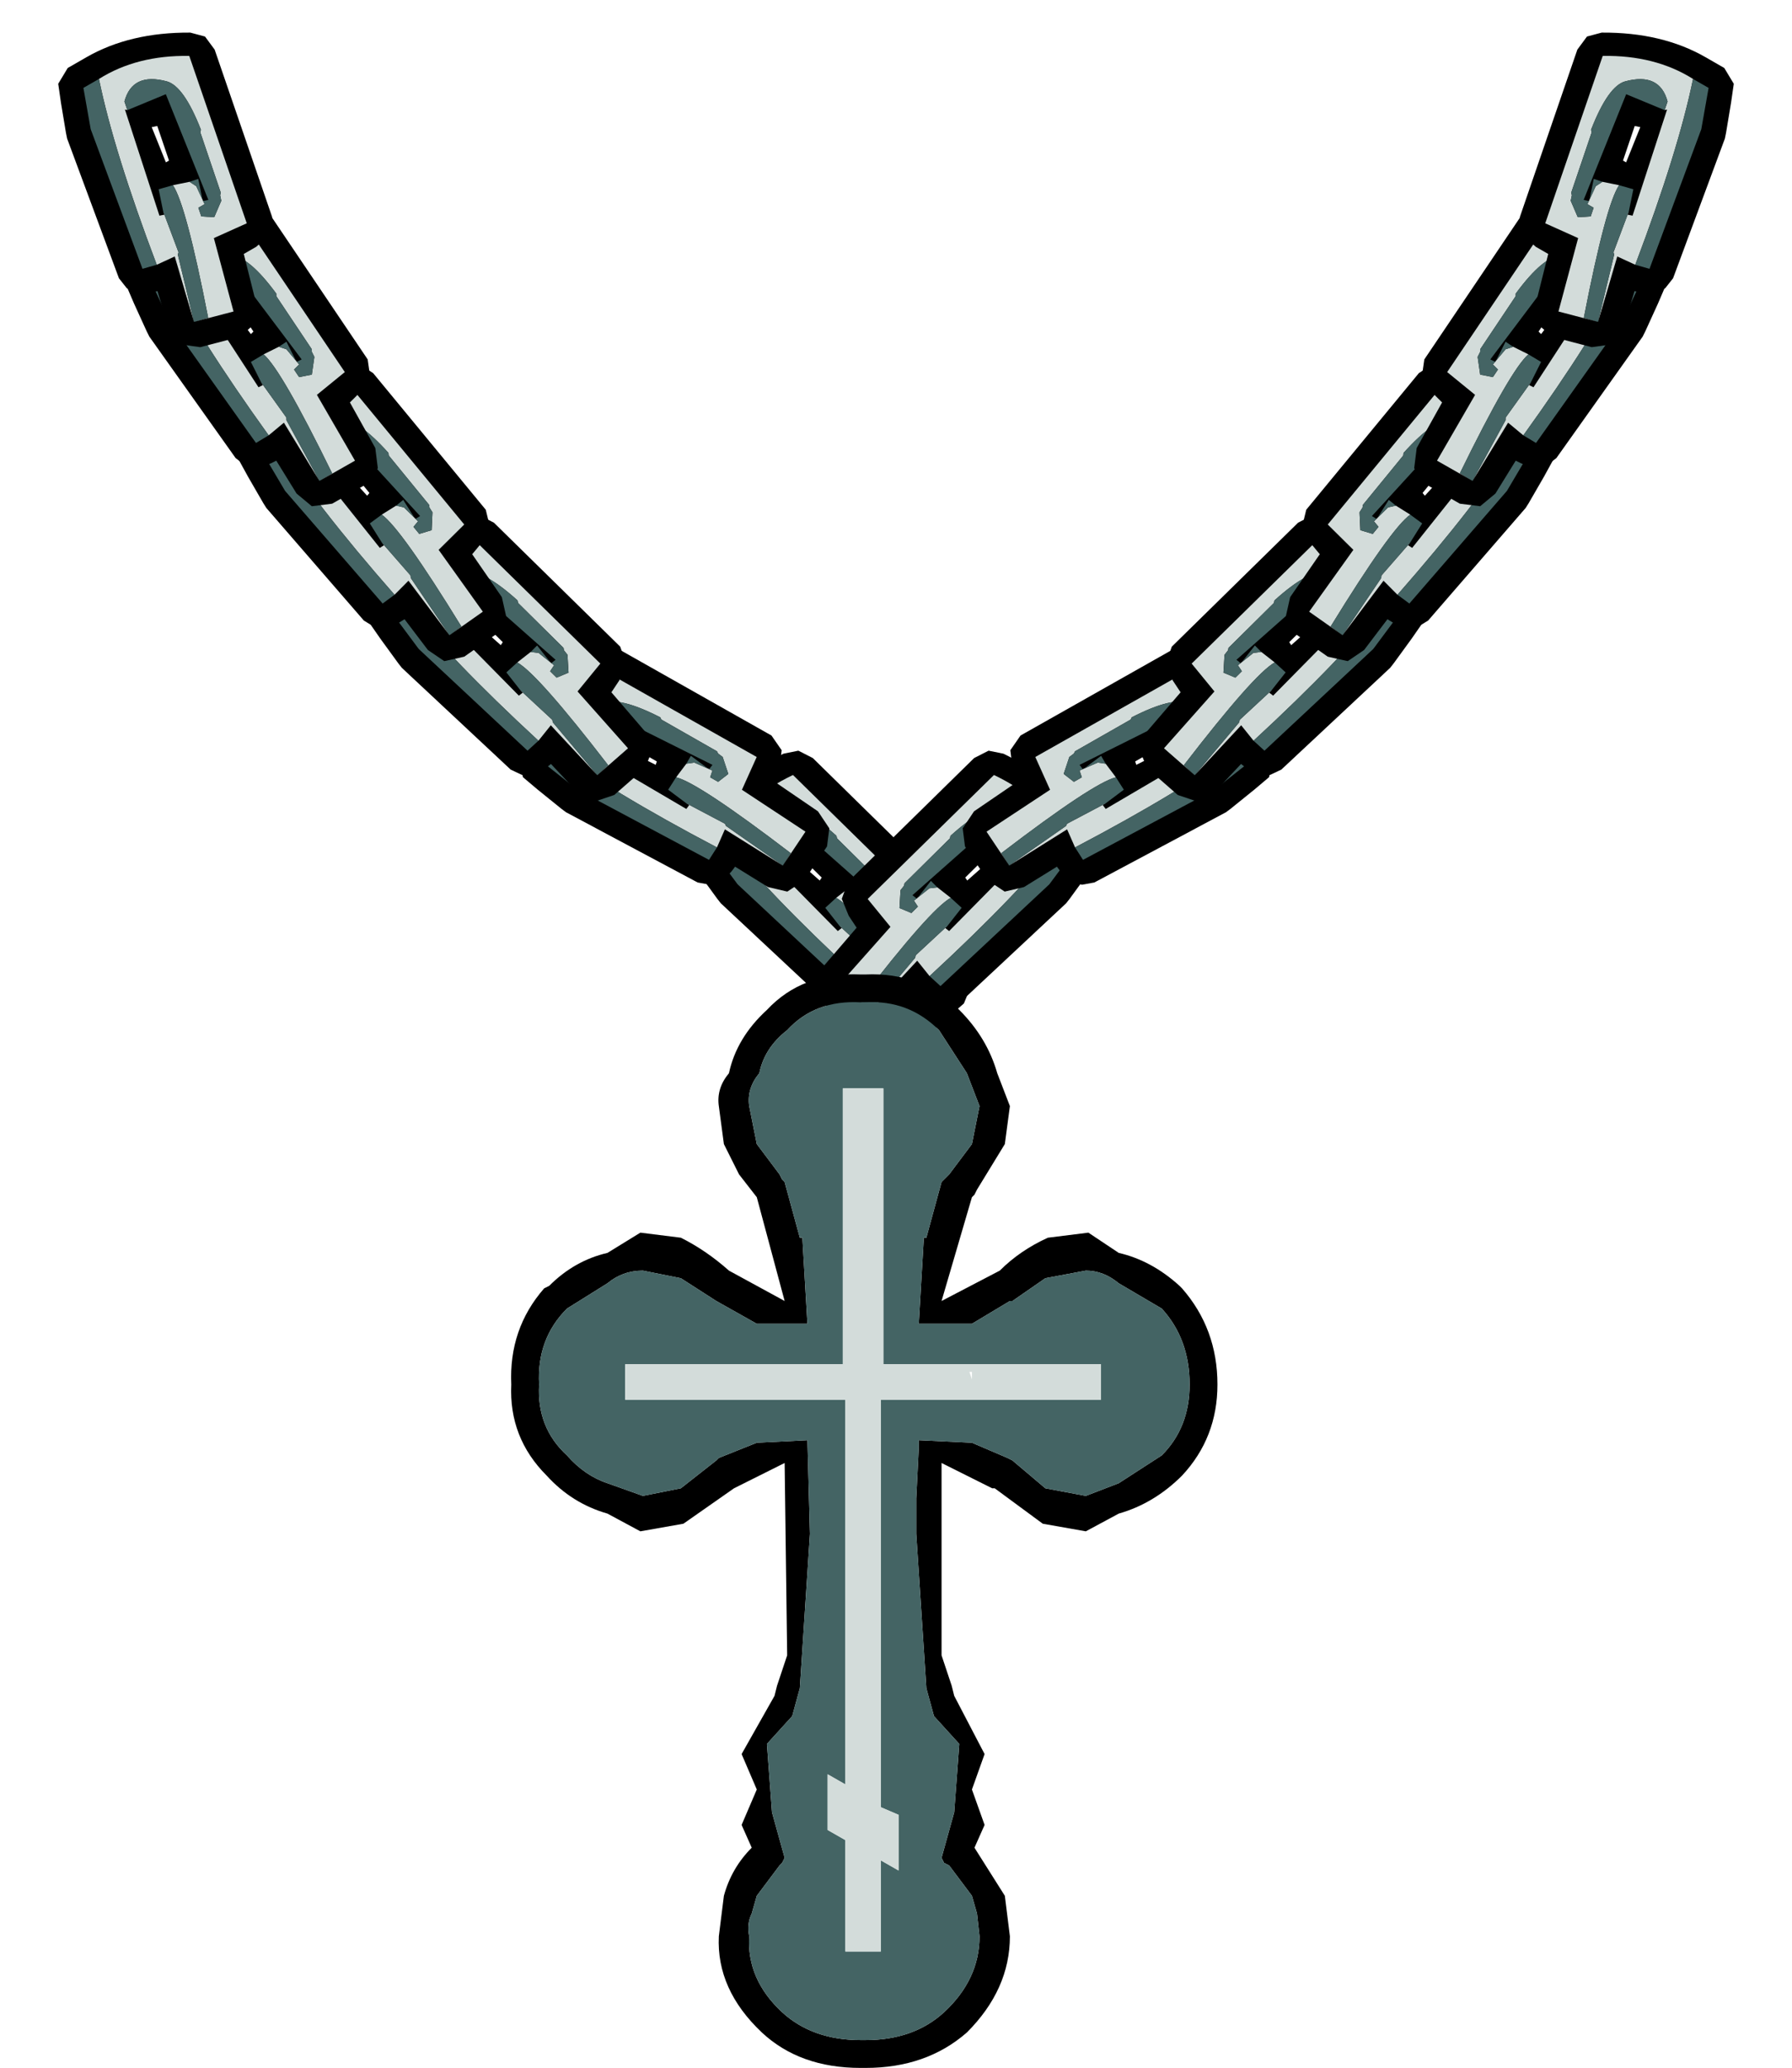 <?xml version="1.0" encoding="UTF-8" standalone="no"?>
<svg xmlns:xlink="http://www.w3.org/1999/xlink" height="40.85px" width="35.4px" xmlns="http://www.w3.org/2000/svg">
  <g transform="matrix(1.0, 0.0, 0.0, 1.0, -2.0, -0.5)">
    <use height="6.05" transform="matrix(0.982, -0.2, 0.2, 0.979, 15.257, 15.79)" width="4.95" xlink:href="#sprite0"/>
    <use height="6.05" transform="matrix(-0.982, -0.2, -0.2, 0.979, 24.043, 15.79)" width="4.95" xlink:href="#sprite0"/>
    <use height="6.05" transform="matrix(0.897, -0.446, 0.448, 0.894, 11.568, 14.332)" width="4.95" xlink:href="#sprite0"/>
    <use height="6.05" transform="matrix(0.982, -0.2, 0.2, 0.979, 8.957, 11.14)" width="4.95" xlink:href="#sprite0"/>
    <use height="6.05" transform="matrix(0.998, -0.096, 0.096, 0.995, 6.553, 7.891)" width="4.95" xlink:href="#sprite0"/>
    <use height="6.05" transform="matrix(1.003, 0.0, 0.0, 1.0, 4.499, 4.45)" width="4.95" xlink:href="#sprite0"/>
    <use height="6.05" transform="matrix(0.969, 0.259, -0.26, 0.966, 3.592, 0.513)" width="4.95" xlink:href="#sprite0"/>
    <use height="6.05" transform="matrix(-0.897, -0.446, -0.448, 0.894, 27.832, 14.332)" width="4.95" xlink:href="#sprite0"/>
    <use height="6.05" transform="matrix(-0.982, -0.2, -0.2, 0.979, 30.443, 11.14)" width="4.95" xlink:href="#sprite0"/>
    <use height="6.05" transform="matrix(-0.998, -0.096, -0.096, 0.995, 32.847, 7.891)" width="4.95" xlink:href="#sprite0"/>
    <use height="6.05" transform="matrix(-1.003, 0.0, 0.0, 1.0, 34.901, 4.45)" width="4.95" xlink:href="#sprite0"/>
    <use height="6.05" transform="matrix(-0.969, 0.259, 0.26, 0.966, 35.808, 0.513)" width="4.95" xlink:href="#sprite0"/>
    <use height="21.6" transform="matrix(1.0, 0.0, 0.0, 1.0, 12.1, 19.75)" width="13.95" xlink:href="#shape1"/>
  </g>
  <defs>
    <g id="sprite0" transform="matrix(1.0, 0.0, 0.0, 1.0, 0.4, 0.5)">
      <use height="6.05" transform="matrix(1.0, 0.0, 0.0, 1.0, -0.4, -0.5)" width="4.95" xlink:href="#shape0"/>
    </g>
    <g id="shape0" transform="matrix(1.0, 0.0, 0.0, 1.0, 0.4, 0.5)">
      <path d="M2.15 -0.45 L2.4 -0.25 4.35 2.65 4.4 3.0 4.2 3.3 4.0 3.5 4.5 4.4 4.55 4.8 4.35 5.1 3.65 5.5 3.25 5.55 2.95 5.3 2.55 4.65 2.45 4.7 2.2 4.8 1.95 4.75 1.75 4.6 0.05 2.2 0.0 2.1 -0.25 1.55 -0.4 1.2 -0.3 0.85 0.0 0.55 Q0.7 -0.15 1.85 -0.45 L2.15 -0.45 M1.6 1.55 L2.05 2.15 2.1 2.1 1.7 1.5 1.6 1.55" fill="#000000" fill-rule="evenodd" stroke="none"/>
      <path d="M2.6 2.4 L2.75 2.45 3.0 2.75 2.9 2.85 3.0 3.0 3.25 2.95 3.3 2.6 3.25 2.5 3.25 2.45 3.15 2.3 2.55 1.4 2.55 1.35 Q2.0 0.6 1.65 0.6 0.95 0.6 0.95 1.2 L1.05 1.35 1.0 1.35 2.2 3.2 2.3 3.15 2.25 3.1 2.75 3.8 2.75 3.85 3.4 5.05 3.65 4.9 Q2.65 2.85 2.3 2.55 L2.6 2.4 M2.4 4.15 Q1.0 2.2 0.35 0.9 0.95 0.25 1.95 0.0 L3.9 2.9 3.35 3.35 4.1 4.65 3.4 5.05 2.7 3.9 2.4 4.15" fill="#d3dcda" fill-rule="evenodd" stroke="none"/>
      <path d="M1.05 1.35 L0.95 1.2 Q0.95 0.6 1.65 0.6 2.0 0.6 2.55 1.35 L2.55 1.4 3.15 2.3 3.25 2.45 3.25 2.5 3.3 2.6 3.25 2.95 3.0 3.0 2.9 2.85 3.0 2.75 2.75 2.45 2.6 2.4 2.75 2.3 2.95 2.7 3.05 2.65 1.7 0.85 1.05 1.35 M2.3 2.55 Q2.65 2.85 3.65 4.9 L3.4 5.05 2.75 3.85 2.75 3.8 2.25 3.1 2.05 2.7 2.3 2.55 M2.4 4.15 L2.15 4.3 0.45 1.9 0.1 1.15 0.35 0.9 Q1.0 2.2 2.4 4.15" fill="#446464" fill-rule="evenodd" stroke="none"/>
    </g>
    <g id="shape1" transform="matrix(1.0, 0.0, 0.0, 1.0, -12.1, -19.75)">
      <path d="M21.7 21.7 L21.95 22.35 21.85 23.1 21.3 24.0 21.25 24.1 21.2 24.15 20.6 26.2 21.75 25.6 Q22.15 25.2 22.7 24.95 L23.5 24.85 24.1 25.25 Q24.75 25.4 25.3 25.9 L25.35 25.95 Q26.05 26.75 26.05 27.85 26.05 28.9 25.35 29.65 24.8 30.2 24.1 30.4 L23.45 30.75 22.6 30.6 21.65 29.9 21.6 29.9 20.6 29.4 20.6 33.2 20.8 33.8 20.85 34.0 21.45 35.15 21.2 35.85 21.45 36.55 21.25 37.0 21.85 37.95 21.95 38.75 Q21.95 39.8 21.1 40.65 20.3 41.35 19.1 41.35 L19.0 41.35 Q17.8 41.35 17.05 40.65 16.15 39.8 16.2 38.75 L16.3 37.95 Q16.45 37.4 16.85 37.0 L16.65 36.55 16.95 35.85 16.65 35.15 17.3 34.0 17.35 33.8 17.55 33.2 17.5 29.4 16.5 29.9 15.5 30.6 14.65 30.75 14.0 30.4 Q13.3 30.2 12.8 29.65 12.05 28.9 12.1 27.85 12.05 26.75 12.75 25.95 L12.85 25.9 Q13.35 25.4 14.0 25.25 L14.65 24.85 15.45 24.95 Q15.95 25.2 16.4 25.6 L17.5 26.2 16.95 24.15 16.6 23.7 16.3 23.1 16.2 22.35 Q16.15 22.0 16.4 21.7 16.55 21.0 17.15 20.45 17.85 19.7 19.0 19.75 L19.1 19.75 Q20.2 19.7 20.95 20.45 21.5 21.0 21.7 21.7 M16.95 29.0 L17.95 28.95 18.0 30.8 17.8 33.85 17.65 34.4 17.15 34.95 17.25 36.3 17.5 37.2 17.45 37.3 17.4 37.35 16.95 37.95 16.85 38.3 Q16.75 38.5 16.8 38.75 16.75 39.6 17.45 40.25 18.05 40.8 19.0 40.8 L19.1 40.8 Q20.05 40.8 20.65 40.25 21.35 39.6 21.35 38.75 L21.3 38.3 21.2 37.95 20.75 37.35 20.65 37.3 20.6 37.2 20.85 36.3 20.95 34.95 20.45 34.4 20.3 33.85 20.1 30.8 20.1 30.1 20.15 29.1 20.15 28.95 21.2 29.0 21.9 29.3 22.0 29.35 22.65 29.9 23.45 30.05 24.1 29.8 24.95 29.25 Q25.5 28.7 25.5 27.85 25.5 26.95 24.95 26.35 L24.1 25.85 Q23.8 25.6 23.45 25.6 L22.65 25.75 22.0 26.2 21.95 26.2 21.2 26.65 21.25 26.65 20.15 26.65 20.25 24.95 20.3 24.95 20.6 23.85 20.65 23.8 20.75 23.7 21.2 23.1 21.35 22.35 21.1 21.7 20.55 20.85 Q19.95 20.25 19.1 20.3 L19.0 20.3 Q18.1 20.25 17.55 20.85 17.1 21.2 17.0 21.7 16.75 22.0 16.8 22.35 L16.95 23.1 17.4 23.7 17.45 23.8 17.5 23.85 17.8 24.95 17.85 24.95 17.95 26.65 16.95 26.65 16.15 26.2 15.45 25.75 14.7 25.6 Q14.3 25.6 14.0 25.85 L13.2 26.35 Q12.6 26.95 12.65 27.85 12.6 28.7 13.2 29.25 13.55 29.65 14.0 29.8 L14.7 30.05 15.45 29.9 16.15 29.35 16.2 29.3 16.95 29.0 16.95 29.45 16.95 29.0 16.9 29.0 16.95 29.0 M16.95 26.65 L16.9 26.65 16.95 26.65 M20.75 24.6 L20.7 24.6 20.75 24.6" fill="#000000" fill-rule="evenodd" stroke="none"/>
      <path d="M16.95 26.65 L17.95 26.65 17.85 24.95 17.8 24.95 17.5 23.85 17.45 23.8 17.4 23.7 16.95 23.1 16.8 22.35 Q16.75 22.0 17.0 21.7 17.1 21.2 17.55 20.85 18.1 20.25 19.0 20.3 L19.1 20.3 Q19.95 20.25 20.55 20.85 L21.1 21.7 21.35 22.35 21.2 23.1 20.75 23.7 20.65 23.8 20.6 23.85 20.3 24.95 20.25 24.95 20.15 26.65 21.25 26.65 21.2 26.65 21.95 26.2 22.0 26.2 22.65 25.75 23.45 25.6 Q23.8 25.6 24.1 25.85 L24.95 26.35 Q25.5 26.95 25.5 27.85 25.5 28.7 24.95 29.25 L24.1 29.8 23.45 30.05 22.65 29.9 22.0 29.35 21.9 29.3 21.2 29.0 20.15 28.95 20.15 29.1 20.1 30.1 20.1 30.8 20.3 33.85 20.45 34.4 20.95 34.95 20.85 36.3 20.6 37.2 20.65 37.3 20.75 37.35 21.2 37.95 21.3 38.3 21.35 38.75 Q21.35 39.6 20.65 40.25 20.05 40.8 19.1 40.8 L19.0 40.8 Q18.05 40.8 17.45 40.25 16.75 39.6 16.8 38.75 16.75 38.5 16.85 38.3 L16.95 37.95 17.4 37.35 17.45 37.3 17.5 37.2 17.25 36.3 17.15 34.95 17.65 34.4 17.8 33.85 18.0 30.8 17.95 28.95 16.95 29.0 16.2 29.3 16.15 29.35 15.45 29.9 14.7 30.05 14.0 29.8 Q13.55 29.65 13.2 29.25 12.6 28.7 12.65 27.85 12.6 26.95 13.2 26.35 L14.0 25.85 Q14.3 25.6 14.7 25.6 L15.45 25.75 16.15 26.2 16.95 26.65 16.95 27.45 16.95 26.65 16.9 26.65 16.95 26.65 M20.75 24.6 L20.7 24.6 20.75 24.6 M16.95 28.15 L18.25 28.15 18.5 28.15 18.7 28.15 18.7 35.75 18.35 35.55 18.35 36.65 18.7 36.85 18.7 39.05 19.4 39.05 19.4 37.25 19.75 37.45 19.75 36.35 19.4 36.2 19.4 28.15 19.6 28.15 19.85 28.15 21.2 28.15 21.25 28.15 23.75 28.15 23.75 27.45 19.45 27.45 19.45 22.0 18.65 22.0 18.65 27.45 14.35 27.45 14.35 28.15 16.9 28.15 16.95 28.15 16.95 29.0 16.9 29.0 16.95 29.0 16.95 28.15" fill="#446464" fill-rule="evenodd" stroke="none"/>
      <path d="M16.95 28.15 L16.9 28.15 14.35 28.15 14.35 27.45 18.65 27.45 18.65 22.0 19.45 22.0 19.45 27.45 23.75 27.45 23.75 28.15 21.25 28.15 21.2 28.15 19.85 28.15 19.6 28.15 19.4 28.15 19.4 36.2 19.75 36.35 19.75 37.45 19.4 37.25 19.4 39.05 18.7 39.05 18.7 36.85 18.35 36.65 18.35 35.55 18.7 35.75 18.7 28.15 18.5 28.15 18.25 28.15 16.95 28.15 16.95 27.6 16.95 28.15 M21.2 27.75 L21.2 27.6 21.15 27.6 21.2 27.75" fill="#d3dcda" fill-rule="evenodd" stroke="none"/>
    </g>
  </defs>
</svg>
